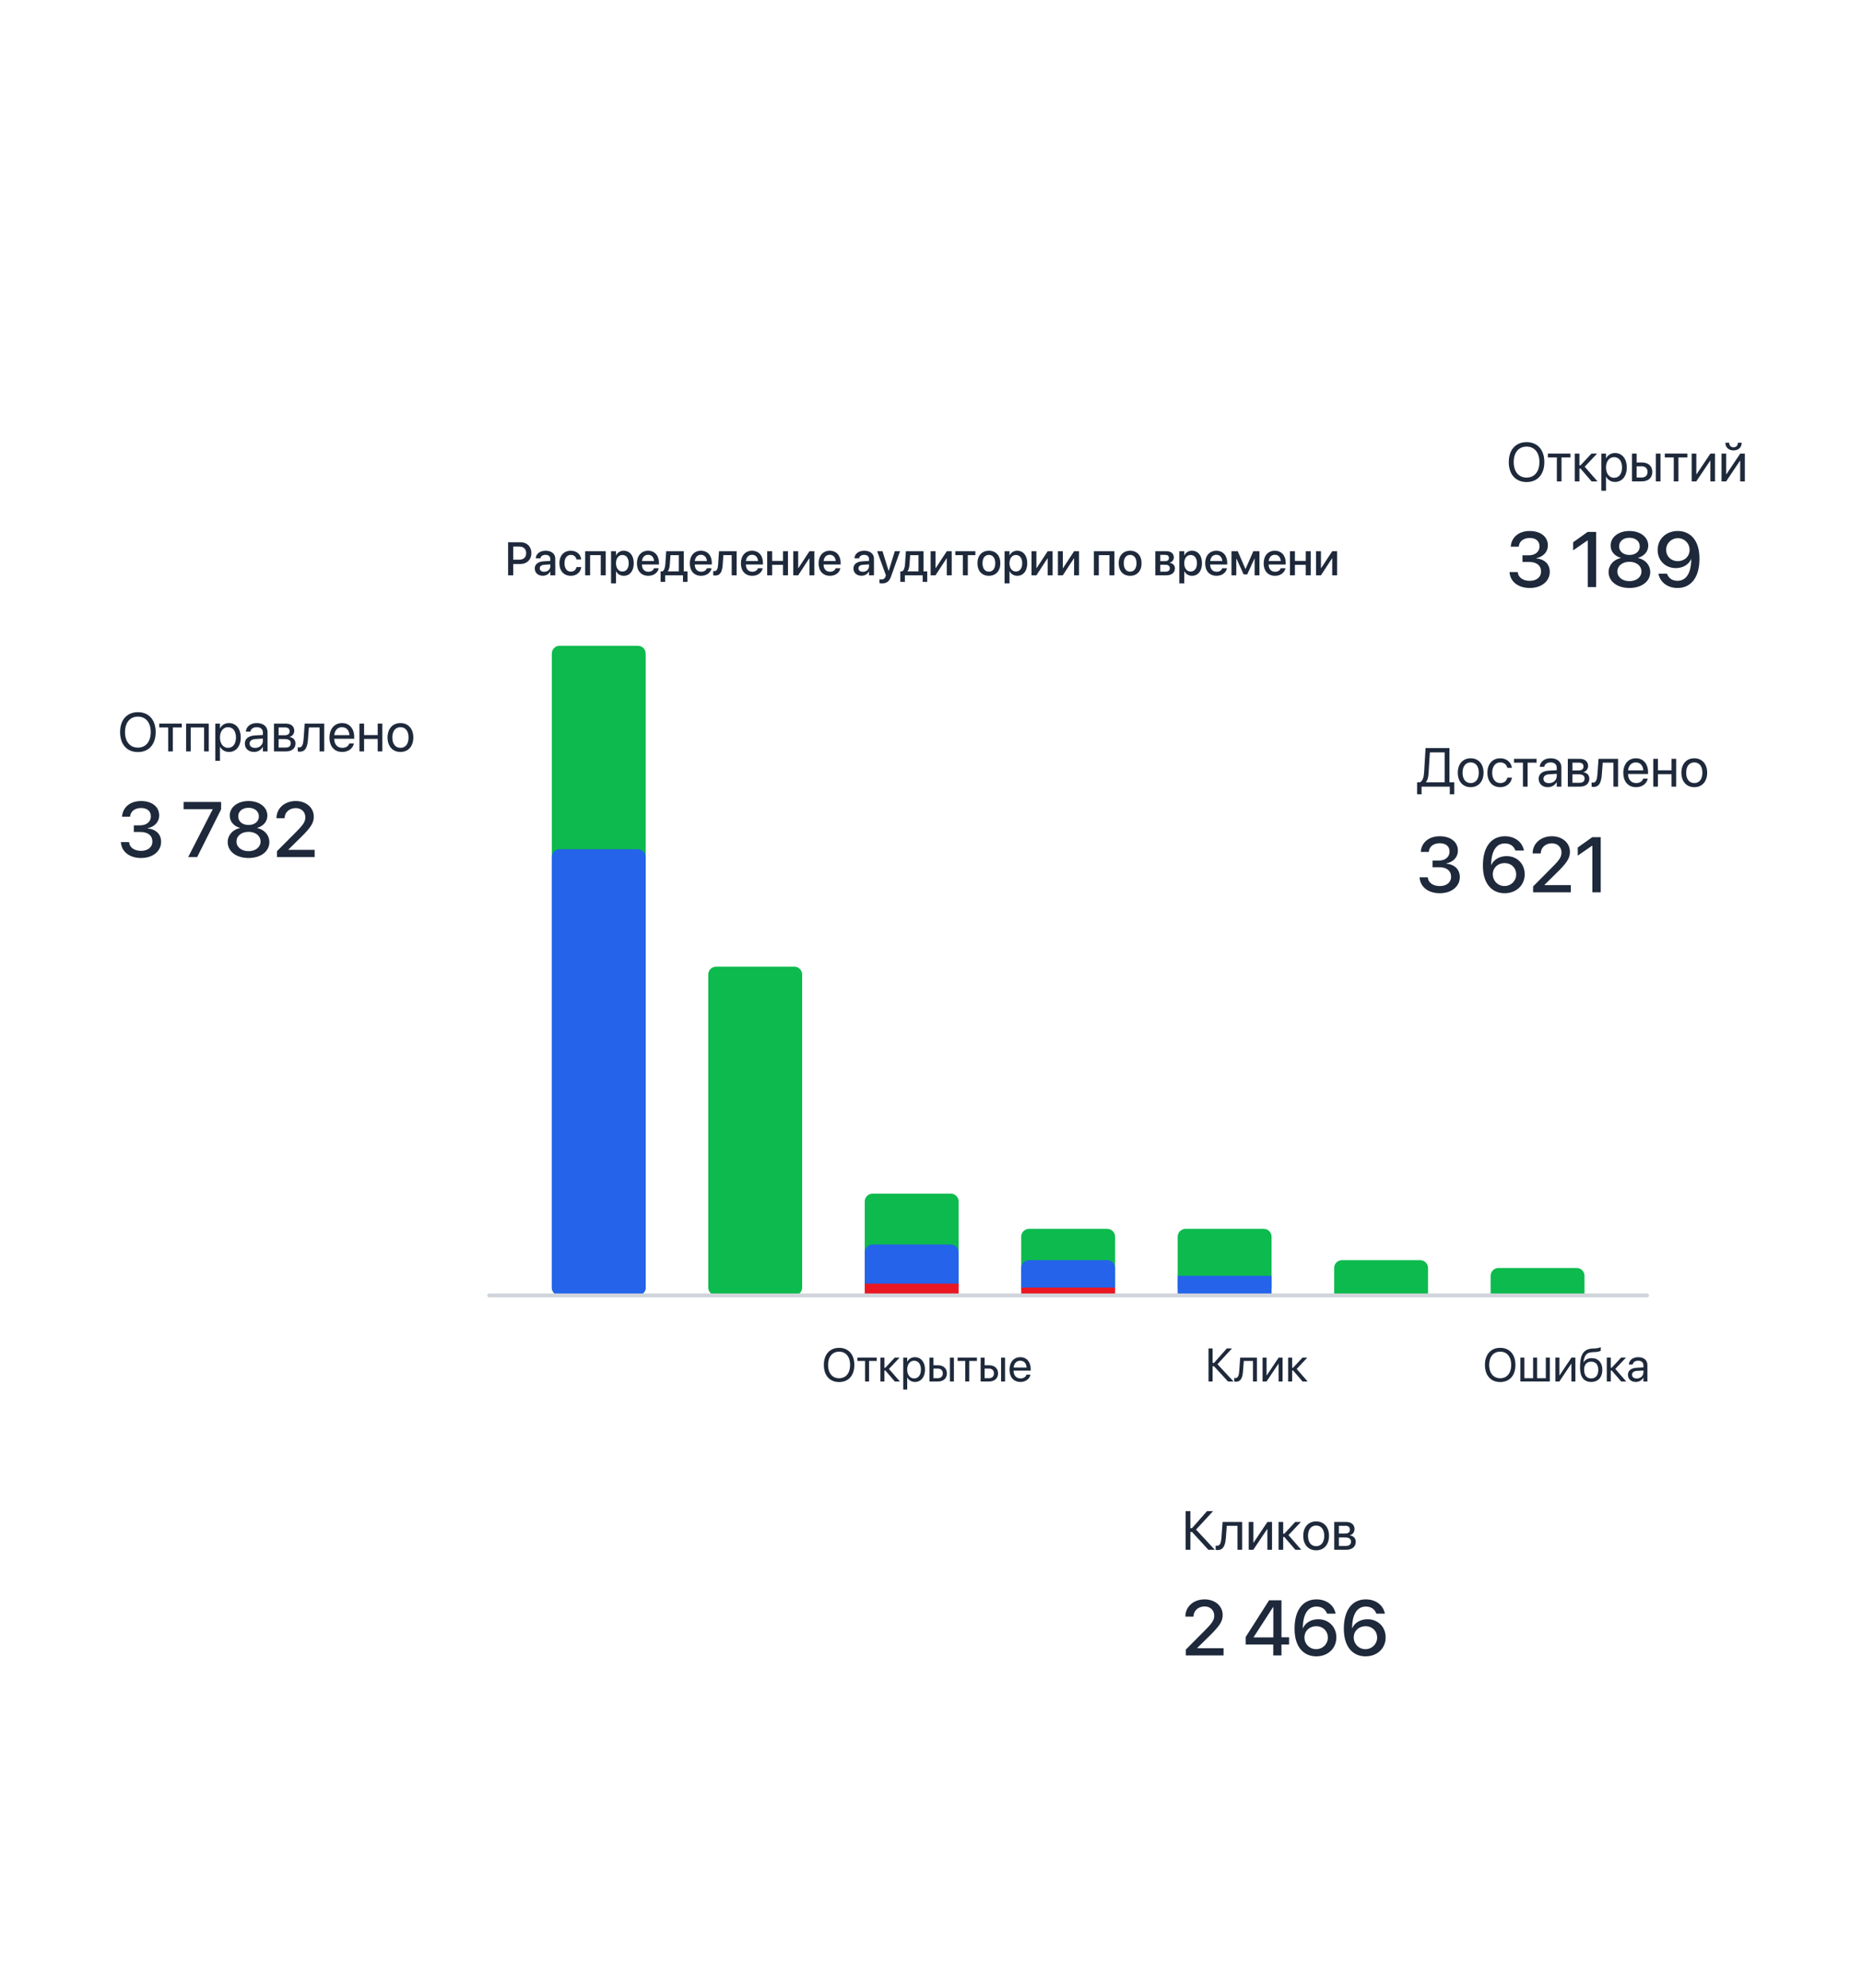 <svg width="476" height="508" viewBox="0 0 476 508" fill="none" xmlns="http://www.w3.org/2000/svg">
<g clip-path="url(#clip0_1638_105211)">
<g filter="url(#filter0_d_1638_105211)">
<path d="M101 133C101 121.954 109.954 113 121 113H426C437.046 113 446 121.954 446 133V359C446 370.046 437.046 379 426 379H121C109.954 379 101 370.046 101 359V133Z" fill="white"/>
</g>
<path d="M141.062 167.008C141.062 165.903 141.958 165.008 143.062 165.008H163.062C164.167 165.008 165.062 165.903 165.062 167.008V329.008C165.062 330.112 164.167 331.008 163.062 331.008H143.062C141.958 331.008 141.062 330.112 141.062 329.008V167.008Z" fill="#0DBA4D"/>
<path d="M141.062 219.008C141.062 217.903 141.958 217.008 143.062 217.008H163.062C164.167 217.008 165.062 217.903 165.062 219.008V329.008C165.062 330.112 164.167 331.008 163.062 331.008H143.062C141.958 331.008 141.062 330.112 141.062 329.008V219.008Z" fill="#2563EB"/>
<path d="M181.062 249.008C181.062 247.903 181.958 247.008 183.062 247.008H203.062C204.167 247.008 205.062 247.903 205.062 249.008V329.008C205.062 330.112 204.167 331.008 203.062 331.008H183.062C181.958 331.008 181.062 330.112 181.062 329.008V249.008Z" fill="#0DBA4D"/>
<path d="M221.062 307.008C221.062 305.903 221.958 305.008 223.062 305.008H243.062C244.167 305.008 245.062 305.903 245.062 307.008V329.008C245.062 330.112 244.167 331.008 243.062 331.008H223.062C221.958 331.008 221.062 330.112 221.062 329.008V307.008Z" fill="#0DBA4D"/>
<path d="M221.062 320.008C221.062 318.903 221.958 318.008 223.062 318.008H243.062C244.167 318.008 245.062 318.903 245.062 320.008V329.008C245.062 330.112 244.167 331.008 243.062 331.008H223.062C221.958 331.008 221.062 330.112 221.062 329.008V320.008Z" fill="#2563EB"/>
<path d="M221.062 328.008H245.062V331.008H221.062V328.008Z" fill="#EA1822"/>
<path d="M261.062 316.008C261.062 314.903 261.958 314.008 263.062 314.008H283.062C284.167 314.008 285.062 314.903 285.062 316.008V329.008C285.062 330.112 284.167 331.008 283.062 331.008H263.062C261.958 331.008 261.062 330.112 261.062 329.008V316.008Z" fill="#0DBA4D"/>
<path d="M261.062 324.008C261.062 322.903 261.958 322.008 263.062 322.008H283.062C284.167 322.008 285.062 322.903 285.062 324.008V329.008C285.062 330.112 284.167 331.008 283.062 331.008H263.062C261.958 331.008 261.062 330.112 261.062 329.008V324.008Z" fill="#2563EB"/>
<path d="M261.062 331.008H285.062V329.008H261.062V331.008Z" fill="#EA1822"/>
<path d="M301.062 316.008C301.062 314.903 301.958 314.008 303.062 314.008H323.062C324.167 314.008 325.062 314.903 325.062 316.008V329.008C325.062 330.112 324.167 331.008 323.062 331.008H303.062C301.958 331.008 301.062 330.112 301.062 329.008V316.008Z" fill="#0DBA4D"/>
<path d="M301.062 326.008H325.062V331.008H301.062V326.008Z" fill="#2563EB"/>
<path d="M341.062 324.008C341.062 322.903 341.958 322.008 343.062 322.008H363.062C364.167 322.008 365.062 322.903 365.062 324.008V331.008H341.062V324.008Z" fill="#0DBA4D"/>
<path d="M381.062 326.008C381.062 324.903 381.958 324.008 383.062 324.008H403.062C404.167 324.008 405.062 324.903 405.062 326.008V331.008H381.062V326.008Z" fill="#0DBA4D"/>
<path fill-rule="evenodd" clip-rule="evenodd" d="M124.562 331.008C124.562 330.732 124.786 330.508 125.062 330.508H421.062C421.339 330.508 421.562 330.732 421.562 331.008C421.562 331.284 421.339 331.508 421.062 331.508H125.062C124.786 331.508 124.562 331.284 124.562 331.008Z" fill="#D1D5DB"/>
<g filter="url(#filter1_d_1638_105211)">
<path d="M14 177C14 170.373 19.373 165 26 165H118C124.627 165 130 170.373 130 177V223C130 229.627 124.627 235 118 235H26C19.373 235 14 229.627 14 223V177Z" fill="white"/>
</g>
<path d="M35.256 192.173C38.052 192.173 39.795 190.211 39.795 187.08V187.066C39.795 183.942 38.045 181.98 35.256 181.98C32.46 181.98 30.703 183.942 30.703 187.066V187.08C30.703 190.211 32.453 192.173 35.256 192.173ZM35.256 191.038C33.232 191.038 31.961 189.507 31.961 187.08V187.066C31.961 184.64 33.239 183.115 35.256 183.115C37.266 183.115 38.537 184.646 38.537 187.066V187.08C38.537 189.486 37.286 191.038 35.256 191.038Z" fill="#1E293B"/>
<path d="M46.474 184.899H40.704V185.884H42.994V192.009H44.184V185.884H46.474V184.899Z" fill="#1E293B"/>
<path d="M47.574 192.009H48.764V185.884H52.175V192.009H53.371V184.899H47.574V192.009Z" fill="#1E293B"/>
<path d="M55.046 194.401H56.235V190.819H56.263C56.707 191.64 57.534 192.146 58.539 192.146C60.323 192.146 61.54 190.703 61.54 188.461V188.454C61.54 186.212 60.337 184.763 58.519 184.763C57.5 184.763 56.707 185.275 56.263 186.103H56.235V184.899H55.046V194.401ZM58.286 191.093C57.09 191.093 56.228 190.047 56.228 188.461V188.454C56.228 186.861 57.083 185.815 58.286 185.815C59.544 185.815 60.323 186.82 60.323 188.454V188.461C60.323 190.081 59.544 191.093 58.286 191.093Z" fill="#1E293B"/>
<path d="M64.958 192.146C65.908 192.146 66.763 191.633 67.18 190.854H67.207V192.009H68.397V187.094C68.397 185.672 67.344 184.763 65.662 184.763C63.987 184.763 62.969 185.706 62.866 186.875L62.859 186.95H64.008L64.022 186.889C64.158 186.253 64.732 185.815 65.648 185.815C66.64 185.815 67.207 186.342 67.207 187.21V187.805L65.17 187.921C63.536 188.017 62.593 188.775 62.593 189.985V189.999C62.593 191.291 63.543 192.146 64.958 192.146ZM63.81 189.999V189.985C63.81 189.322 64.356 188.898 65.307 188.844L67.207 188.728V189.309C67.207 190.341 66.346 191.113 65.225 191.113C64.37 191.113 63.81 190.683 63.81 189.999Z" fill="#1E293B"/>
<path d="M70.037 192.009H73.1C74.61 192.009 75.54 191.223 75.54 189.972V189.958C75.54 189.09 74.952 188.461 74.057 188.338V188.283C74.713 188.146 75.226 187.477 75.226 186.745V186.731C75.226 185.604 74.412 184.899 73.079 184.899H70.037V192.009ZM71.227 187.873V185.884H72.901C73.647 185.884 74.043 186.219 74.043 186.854V186.868C74.043 187.552 73.619 187.873 72.724 187.873H71.227ZM71.227 191.024V188.857H72.785C73.824 188.857 74.323 189.199 74.323 189.931V189.944C74.323 190.655 73.858 191.024 72.997 191.024H71.227Z" fill="#1E293B"/>
<path d="M78.739 188.878L78.965 185.884H81.699V192.009H82.889V184.899H77.892L77.611 188.851C77.516 190.156 77.256 190.983 76.497 190.983C76.312 190.983 76.183 190.956 76.121 190.936V192.009C76.217 192.043 76.394 192.077 76.62 192.077C78.131 192.077 78.589 190.84 78.739 188.878Z" fill="#1E293B"/>
<path d="M87.503 192.146C89.055 192.146 90.217 191.216 90.449 190.04L90.463 189.972H89.294L89.273 190.033C89.068 190.642 88.433 191.093 87.53 191.093C86.266 191.093 85.459 190.238 85.432 188.775H90.552V188.338C90.552 186.205 89.369 184.763 87.428 184.763C85.486 184.763 84.228 186.273 84.228 188.475V188.481C84.228 190.717 85.459 192.146 87.503 192.146ZM87.421 185.815C88.46 185.815 89.226 186.465 89.342 187.846H85.452C85.582 186.52 86.389 185.815 87.421 185.815Z" fill="#1E293B"/>
<path d="M96.554 192.009H97.743V184.899H96.554V187.832H93.074V184.899H91.885V192.009H93.074V188.816H96.554V192.009Z" fill="#1E293B"/>
<path d="M102.371 192.146C104.333 192.146 105.659 190.724 105.659 188.454V188.44C105.659 186.171 104.326 184.763 102.364 184.763C100.402 184.763 99.076 186.178 99.076 188.44V188.454C99.076 190.717 100.396 192.146 102.371 192.146ZM102.378 191.093C101.12 191.093 100.293 190.129 100.293 188.454V188.44C100.293 186.779 101.127 185.815 102.364 185.815C103.622 185.815 104.442 186.772 104.442 188.44V188.454C104.442 190.122 103.629 191.093 102.378 191.093Z" fill="#1E293B"/>
<path d="M36.074 219.244C39.062 219.244 41.182 217.525 41.182 215.113V215.094C41.182 213.121 39.795 211.871 37.725 211.686V211.637C39.443 211.275 40.693 210.104 40.693 208.355V208.336C40.693 206.168 38.857 204.684 36.055 204.684C33.301 204.684 31.426 206.236 31.211 208.59L31.201 208.688H33.252L33.262 208.6C33.398 207.291 34.492 206.471 36.055 206.471C37.647 206.471 38.565 207.262 38.565 208.619V208.639C38.565 209.947 37.471 210.895 35.859 210.895H34.209V212.594H35.918C37.803 212.594 38.955 213.482 38.955 215.074V215.094C38.955 216.461 37.793 217.418 36.074 217.418C34.326 217.418 33.145 216.539 33.008 215.289L32.998 215.182H30.898L30.908 215.309C31.104 217.604 33.066 219.244 36.074 219.244Z" fill="#1E293B"/>
<path d="M48.105 219.01H50.4L56.523 206.812V204.918H46.934V206.764H54.365V206.812L48.105 219.01Z" fill="#1E293B"/>
<path d="M63.535 219.244C66.66 219.244 68.857 217.574 68.857 215.191V215.172C68.857 213.395 67.588 211.988 65.752 211.588V211.539C67.324 211.09 68.35 209.918 68.35 208.424V208.404C68.35 206.256 66.338 204.684 63.535 204.684C60.732 204.684 58.73 206.256 58.73 208.404V208.424C58.73 209.918 59.756 211.09 61.328 211.539V211.588C59.492 211.988 58.213 213.395 58.213 215.172V215.191C58.213 217.574 60.42 219.244 63.535 219.244ZM63.535 210.807C61.973 210.807 60.898 209.898 60.898 208.619V208.6C60.898 207.311 61.973 206.412 63.535 206.412C65.098 206.412 66.182 207.311 66.182 208.6V208.619C66.182 209.898 65.107 210.807 63.535 210.807ZM63.535 217.496C61.738 217.496 60.459 216.471 60.459 215.045V215.025C60.459 213.59 61.728 212.555 63.535 212.555C65.342 212.555 66.611 213.59 66.611 215.025V215.045C66.611 216.471 65.332 217.496 63.535 217.496Z" fill="#1E293B"/>
<path d="M70.801 219.01H80.439V217.164H73.731V217.076L76.934 213.932C79.463 211.432 80.215 210.289 80.215 208.678V208.658C80.215 206.383 78.281 204.684 75.576 204.684C72.822 204.684 70.684 206.51 70.684 209.029V209.088H72.754V209.029C72.773 207.604 73.955 206.49 75.606 206.49C77.031 206.49 78.047 207.447 78.057 208.785V208.805C78.057 209.898 77.637 210.641 75.762 212.516L70.801 217.506V219.01Z" fill="#1E293B"/>
<path d="M129.891 147.01H131.203V144.121H133.037C134.701 144.121 135.844 142.99 135.844 141.338V141.326C135.844 139.668 134.701 138.555 133.037 138.555H129.891V147.01ZM132.715 139.662C133.852 139.662 134.508 140.277 134.508 141.332V141.344C134.508 142.404 133.852 143.02 132.715 143.02H131.203V139.662H132.715Z" fill="#1E293B"/>
<path d="M138.768 147.121C139.588 147.121 140.297 146.699 140.654 146.037H140.684V147.01H141.949V142.762C141.949 141.525 140.994 140.729 139.488 140.729C137.971 140.729 137.051 141.543 136.963 142.604L136.957 142.668H138.152L138.164 142.615C138.27 142.123 138.721 141.777 139.453 141.777C140.238 141.777 140.684 142.188 140.684 142.867V143.33L139.002 143.43C137.543 143.518 136.711 144.174 136.711 145.246V145.258C136.711 146.365 137.537 147.121 138.768 147.121ZM137.988 145.229V145.217C137.988 144.695 138.41 144.361 139.172 144.314L140.684 144.221V144.701C140.684 145.504 140.004 146.107 139.113 146.107C138.434 146.107 137.988 145.768 137.988 145.229Z" fill="#1E293B"/>
<path d="M145.934 147.133C147.416 147.133 148.447 146.184 148.582 144.947L148.588 144.906H147.375L147.363 144.953C147.211 145.621 146.719 146.072 145.939 146.072C144.955 146.072 144.305 145.281 144.305 143.934V143.928C144.305 142.609 144.943 141.789 145.928 141.789C146.754 141.789 147.223 142.299 147.357 142.902L147.369 142.949H148.576L148.57 142.908C148.465 141.748 147.504 140.729 145.922 140.729C144.158 140.729 143.01 141.965 143.01 143.916V143.922C143.01 145.896 144.135 147.133 145.934 147.133Z" fill="#1E293B"/>
<path d="M149.59 147.01H150.855V141.854H153.574V147.01H154.846V140.846H149.59V147.01Z" fill="#1E293B"/>
<path d="M156.211 149.061H157.477V145.973H157.506C157.869 146.688 158.578 147.133 159.451 147.133C160.998 147.133 162.012 145.896 162.012 143.934V143.928C162.012 141.959 161.004 140.729 159.434 140.729C158.555 140.729 157.875 141.174 157.506 141.906H157.477V140.846H156.211V149.061ZM159.105 146.043C158.15 146.043 157.471 145.211 157.471 143.934V143.928C157.471 142.645 158.145 141.812 159.105 141.812C160.102 141.812 160.723 142.615 160.723 143.928V143.934C160.723 145.234 160.102 146.043 159.105 146.043Z" fill="#1E293B"/>
<path d="M165.732 147.133C167.227 147.133 168.182 146.242 168.375 145.264L168.393 145.199H167.186L167.168 145.246C167.01 145.709 166.512 146.096 165.762 146.096C164.754 146.096 164.115 145.416 164.092 144.25H168.457V143.822C168.457 141.971 167.396 140.729 165.668 140.729C163.939 140.729 162.826 142.018 162.826 143.945V143.951C162.826 145.896 163.922 147.133 165.732 147.133ZM165.674 141.766C166.5 141.766 167.104 142.287 167.203 143.354H164.109C164.227 142.322 164.854 141.766 165.674 141.766Z" fill="#1E293B"/>
<path d="M170.045 148.68V147.01H174.592V148.68H175.758V145.996H174.803V140.846H170.309L170.086 144.15C170.027 144.982 169.822 145.715 169.371 145.996H168.873V148.68H170.045ZM173.531 145.996H170.73V145.967C171.029 145.562 171.182 144.941 171.229 144.203L171.398 141.859H173.531V145.996Z" fill="#1E293B"/>
<path d="M179.244 147.133C180.738 147.133 181.693 146.242 181.887 145.264L181.904 145.199H180.697L180.68 145.246C180.521 145.709 180.023 146.096 179.273 146.096C178.266 146.096 177.627 145.416 177.604 144.25H181.969V143.822C181.969 141.971 180.908 140.729 179.18 140.729C177.451 140.729 176.338 142.018 176.338 143.945V143.951C176.338 145.896 177.434 147.133 179.244 147.133ZM179.186 141.766C180.012 141.766 180.615 142.287 180.715 143.354H177.621C177.738 142.322 178.365 141.766 179.186 141.766Z" fill="#1E293B"/>
<path d="M184.752 144.244L184.922 141.854H187.049V147.01H188.314V140.846H183.809L183.586 144.18C183.51 145.299 183.293 145.938 182.654 145.938C182.496 145.938 182.385 145.914 182.326 145.896V147.004C182.414 147.033 182.59 147.068 182.83 147.068C184.213 147.068 184.629 145.973 184.752 144.244Z" fill="#1E293B"/>
<path d="M192.311 147.133C193.805 147.133 194.76 146.242 194.953 145.264L194.971 145.199H193.764L193.746 145.246C193.588 145.709 193.09 146.096 192.34 146.096C191.332 146.096 190.693 145.416 190.67 144.25H195.035V143.822C195.035 141.971 193.975 140.729 192.246 140.729C190.518 140.729 189.404 142.018 189.404 143.945V143.951C189.404 145.896 190.5 147.133 192.311 147.133ZM192.252 141.766C193.078 141.766 193.682 142.287 193.781 143.354H190.688C190.805 142.322 191.432 141.766 192.252 141.766Z" fill="#1E293B"/>
<path d="M200.168 147.01H201.434V140.846H200.168V143.33H197.391V140.846H196.125V147.01H197.391V144.332H200.168V147.01Z" fill="#1E293B"/>
<path d="M202.793 147.01H204.041L206.871 142.68H206.924V147.01H208.184V140.846H206.936L204.105 145.158H204.047V140.846H202.793V147.01Z" fill="#1E293B"/>
<path d="M212.174 147.133C213.668 147.133 214.623 146.242 214.816 145.264L214.834 145.199H213.627L213.609 145.246C213.451 145.709 212.953 146.096 212.203 146.096C211.195 146.096 210.557 145.416 210.533 144.25H214.898V143.822C214.898 141.971 213.838 140.729 212.109 140.729C210.381 140.729 209.268 142.018 209.268 143.945V143.951C209.268 145.896 210.363 147.133 212.174 147.133ZM212.115 141.766C212.941 141.766 213.545 142.287 213.645 143.354H210.551C210.668 142.322 211.295 141.766 212.115 141.766Z" fill="#1E293B"/>
<path d="M220.236 147.121C221.057 147.121 221.766 146.699 222.123 146.037H222.152V147.01H223.418V142.762C223.418 141.525 222.463 140.729 220.957 140.729C219.439 140.729 218.52 141.543 218.432 142.604L218.426 142.668H219.621L219.633 142.615C219.738 142.123 220.189 141.777 220.922 141.777C221.707 141.777 222.152 142.188 222.152 142.867V143.33L220.471 143.43C219.012 143.518 218.18 144.174 218.18 145.246V145.258C218.18 146.365 219.006 147.121 220.236 147.121ZM219.457 145.229V145.217C219.457 144.695 219.879 144.361 220.641 144.314L222.152 144.221V144.701C222.152 145.504 221.473 146.107 220.582 146.107C219.902 146.107 219.457 145.768 219.457 145.229Z" fill="#1E293B"/>
<path d="M225.48 149.066C226.688 149.066 227.332 148.574 227.789 147.297L230.086 140.846H228.75L227.197 145.861H227.156L225.604 140.846H224.232L226.477 147.016L226.371 147.309C226.16 147.906 225.832 148.064 225.234 148.064C225.064 148.064 224.918 148.041 224.818 148.018V149.008C224.971 149.037 225.234 149.066 225.48 149.066Z" fill="#1E293B"/>
<path d="M231.322 148.68V147.01H235.869V148.68H237.035V145.996H236.08V140.846H231.586L231.363 144.15C231.305 144.982 231.1 145.715 230.648 145.996H230.15V148.68H231.322ZM234.809 145.996H232.008V145.967C232.307 145.562 232.459 144.941 232.506 144.203L232.676 141.859H234.809V145.996Z" fill="#1E293B"/>
<path d="M237.902 147.01H239.15L241.98 142.68H242.033V147.01H243.293V140.846H242.045L239.215 145.158H239.156V140.846H237.902V147.01Z" fill="#1E293B"/>
<path d="M249.34 140.846H244.213V141.854H246.141V147.01H247.412V141.854H249.34V140.846Z" fill="#1E293B"/>
<path d="M252.797 147.133C254.561 147.133 255.721 145.914 255.721 143.928V143.916C255.721 141.941 254.549 140.729 252.797 140.729C251.045 140.729 249.873 141.947 249.873 143.916V143.928C249.873 145.908 251.027 147.133 252.797 147.133ZM252.803 146.072C251.812 146.072 251.168 145.293 251.168 143.928V143.916C251.168 142.568 251.818 141.789 252.797 141.789C253.781 141.789 254.432 142.568 254.432 143.916V143.928C254.432 145.287 253.793 146.072 252.803 146.072Z" fill="#1E293B"/>
<path d="M256.805 149.061H258.07V145.973H258.1C258.463 146.688 259.172 147.133 260.045 147.133C261.592 147.133 262.605 145.896 262.605 143.934V143.928C262.605 141.959 261.598 140.729 260.027 140.729C259.148 140.729 258.469 141.174 258.1 141.906H258.07V140.846H256.805V149.061ZM259.699 146.043C258.744 146.043 258.064 145.211 258.064 143.934V143.928C258.064 142.645 258.738 141.812 259.699 141.812C260.695 141.812 261.316 142.615 261.316 143.928V143.934C261.316 145.234 260.695 146.043 259.699 146.043Z" fill="#1E293B"/>
<path d="M263.695 147.01H264.943L267.773 142.68H267.826V147.01H269.086V140.846H267.838L265.008 145.158H264.949V140.846H263.695V147.01Z" fill="#1E293B"/>
<path d="M270.445 147.01H271.693L274.523 142.68H274.576V147.01H275.836V140.846H274.588L271.758 145.158H271.699V140.846H270.445V147.01Z" fill="#1E293B"/>
<path d="M279.633 147.01H280.898V141.854H283.617V147.01H284.889V140.846H279.633V147.01Z" fill="#1E293B"/>
<path d="M288.902 147.133C290.666 147.133 291.826 145.914 291.826 143.928V143.916C291.826 141.941 290.654 140.729 288.902 140.729C287.15 140.729 285.979 141.947 285.979 143.916V143.928C285.979 145.908 287.133 147.133 288.902 147.133ZM288.908 146.072C287.918 146.072 287.273 145.293 287.273 143.928V143.916C287.273 142.568 287.924 141.789 288.902 141.789C289.887 141.789 290.537 142.568 290.537 143.916V143.928C290.537 145.287 289.898 146.072 288.908 146.072Z" fill="#1E293B"/>
<path d="M295.348 147.01H298.184C299.52 147.01 300.352 146.318 300.352 145.24V145.229C300.352 144.473 299.824 143.922 299.027 143.816V143.77C299.619 143.658 300.076 143.078 300.076 142.439V142.428C300.076 141.449 299.35 140.846 298.148 140.846H295.348V147.01ZM296.602 143.389V141.783H297.885C298.494 141.783 298.822 142.059 298.822 142.568V142.58C298.822 143.125 298.471 143.389 297.756 143.389H296.602ZM296.602 146.072V144.309H297.803C298.635 144.309 299.051 144.584 299.051 145.176V145.188C299.051 145.773 298.664 146.072 297.949 146.072H296.602Z" fill="#1E293B"/>
<path d="M301.477 149.061H302.742V145.973H302.771C303.135 146.688 303.844 147.133 304.717 147.133C306.264 147.133 307.277 145.896 307.277 143.934V143.928C307.277 141.959 306.27 140.729 304.699 140.729C303.82 140.729 303.141 141.174 302.771 141.906H302.742V140.846H301.477V149.061ZM304.371 146.043C303.416 146.043 302.736 145.211 302.736 143.934V143.928C302.736 142.645 303.41 141.812 304.371 141.812C305.367 141.812 305.988 142.615 305.988 143.928V143.934C305.988 145.234 305.367 146.043 304.371 146.043Z" fill="#1E293B"/>
<path d="M310.998 147.133C312.492 147.133 313.447 146.242 313.641 145.264L313.658 145.199H312.451L312.434 145.246C312.275 145.709 311.777 146.096 311.027 146.096C310.02 146.096 309.381 145.416 309.357 144.25H313.723V143.822C313.723 141.971 312.662 140.729 310.934 140.729C309.205 140.729 308.092 142.018 308.092 143.945V143.951C308.092 145.896 309.188 147.133 310.998 147.133ZM310.939 141.766C311.766 141.766 312.369 142.287 312.469 143.354H309.375C309.492 142.322 310.119 141.766 310.939 141.766Z" fill="#1E293B"/>
<path d="M316.043 147.01V142.732H316.084L317.918 146.77H318.844L320.684 142.732H320.725V147.01H321.961V140.846H320.402L318.422 145.363H318.375L316.412 140.846H314.812V147.01H316.043Z" fill="#1E293B"/>
<path d="M325.951 147.133C327.445 147.133 328.4 146.242 328.594 145.264L328.611 145.199H327.404L327.387 145.246C327.229 145.709 326.73 146.096 325.98 146.096C324.973 146.096 324.334 145.416 324.311 144.25H328.676V143.822C328.676 141.971 327.615 140.729 325.887 140.729C324.158 140.729 323.045 142.018 323.045 143.945V143.951C323.045 145.896 324.141 147.133 325.951 147.133ZM325.893 141.766C326.719 141.766 327.322 142.287 327.422 143.354H324.328C324.445 142.322 325.072 141.766 325.893 141.766Z" fill="#1E293B"/>
<path d="M333.809 147.01H335.074V140.846H333.809V143.33H331.031V140.846H329.766V147.01H331.031V144.332H333.809V147.01Z" fill="#1E293B"/>
<path d="M336.434 147.01H337.682L340.512 142.68H340.564V147.01H341.824V140.846H340.576L337.746 145.158H337.688V140.846H336.434V147.01Z" fill="#1E293B"/>
<path d="M214.512 353.15C216.908 353.15 218.402 351.469 218.402 348.785V348.773C218.402 346.096 216.902 344.414 214.512 344.414C212.115 344.414 210.609 346.096 210.609 348.773V348.785C210.609 351.469 212.109 353.15 214.512 353.15ZM214.512 352.178C212.777 352.178 211.688 350.865 211.688 348.785V348.773C211.688 346.693 212.783 345.387 214.512 345.387C216.234 345.387 217.324 346.699 217.324 348.773V348.785C217.324 350.848 216.252 352.178 214.512 352.178Z" fill="#1E293B"/>
<path d="M224.127 346.916H219.182V347.76H221.145V353.01H222.164V347.76H224.127V346.916Z" fill="#1E293B"/>
<path d="M226.324 350.197L228.756 353.01H230.045L227.244 349.799L229.963 346.916H228.727L226.324 349.494H226.09V346.916H225.07V353.01H226.09V350.197H226.324Z" fill="#1E293B"/>
<path d="M230.9 355.061H231.92V351.99H231.943C232.324 352.693 233.033 353.127 233.895 353.127C235.424 353.127 236.467 351.891 236.467 349.969V349.963C236.467 348.041 235.436 346.799 233.877 346.799C233.004 346.799 232.324 347.238 231.943 347.947H231.92V346.916H230.9V355.061ZM233.678 352.225C232.652 352.225 231.914 351.328 231.914 349.969V349.963C231.914 348.598 232.646 347.701 233.678 347.701C234.756 347.701 235.424 348.562 235.424 349.963V349.969C235.424 351.357 234.756 352.225 233.678 352.225Z" fill="#1E293B"/>
<path d="M237.609 353.01H239.771C241.166 353.01 242.062 352.207 242.062 350.941V350.93C242.062 349.664 241.166 348.861 239.771 348.861H238.629V346.916H237.609V353.01ZM242.836 353.01H243.855V346.916H242.836V353.01ZM239.754 349.705C240.527 349.705 241.02 350.186 241.02 350.93V350.941C241.02 351.68 240.533 352.166 239.754 352.166H238.629V349.705H239.754Z" fill="#1E293B"/>
<path d="M249.744 346.916H244.799V347.76H246.762V353.01H247.781V347.76H249.744V346.916Z" fill="#1E293B"/>
<path d="M250.688 353.01H252.85C254.244 353.01 255.141 352.207 255.141 350.941V350.93C255.141 349.664 254.244 348.861 252.85 348.861H251.707V346.916H250.688V353.01ZM255.914 353.01H256.934V346.916H255.914V353.01ZM252.832 349.705C253.605 349.705 254.098 350.186 254.098 350.93V350.941C254.098 351.68 253.611 352.166 252.832 352.166H251.707V349.705H252.832Z" fill="#1E293B"/>
<path d="M260.877 353.127C262.207 353.127 263.203 352.33 263.402 351.322L263.414 351.264H262.412L262.395 351.316C262.219 351.838 261.674 352.225 260.9 352.225C259.816 352.225 259.125 351.492 259.102 350.238H263.49V349.863C263.49 348.035 262.477 346.799 260.812 346.799C259.148 346.799 258.07 348.094 258.07 349.98V349.986C258.07 351.902 259.125 353.127 260.877 353.127ZM260.807 347.701C261.697 347.701 262.354 348.258 262.453 349.441H259.119C259.23 348.305 259.922 347.701 260.807 347.701Z" fill="#1E293B"/>
<path d="M309.992 353.01V349.113H310.344L313.924 353.01H315.342L311.223 348.592L314.949 344.555H313.625L310.344 348.27H309.992V344.555H308.938V353.01H309.992Z" fill="#1E293B"/>
<path d="M317.768 350.326L317.961 347.76H320.305V353.01H321.324V346.916H317.041L316.801 350.303C316.719 351.422 316.496 352.131 315.846 352.131C315.688 352.131 315.576 352.107 315.523 352.09V353.01C315.605 353.039 315.758 353.068 315.951 353.068C317.246 353.068 317.639 352.008 317.768 350.326Z" fill="#1E293B"/>
<path d="M322.766 353.01H323.773L326.809 348.48H326.855V353.01H327.875V346.916H326.867L323.832 351.445H323.785V346.916H322.766V353.01Z" fill="#1E293B"/>
<path d="M330.559 350.197L332.99 353.01H334.279L331.479 349.799L334.197 346.916H332.961L330.559 349.494H330.324V346.916H329.305V353.01H330.324V350.197H330.559Z" fill="#1E293B"/>
<path d="M383.512 353.148C385.908 353.148 387.402 351.467 387.402 348.783V348.771C387.402 346.094 385.902 344.412 383.512 344.412C381.115 344.412 379.609 346.094 379.609 348.771V348.783C379.609 351.467 381.109 353.148 383.512 353.148ZM383.512 352.176C381.777 352.176 380.688 350.863 380.688 348.783V348.771C380.688 346.691 381.783 345.385 383.512 345.385C385.234 345.385 386.324 346.697 386.324 348.771V348.783C386.324 350.846 385.252 352.176 383.512 352.176Z" fill="#1E293B"/>
<path d="M388.668 353.008H396.191V346.914H395.172V352.164H392.939V346.914H391.92V352.164H389.688V346.914H388.668V353.008Z" fill="#1E293B"/>
<path d="M397.621 353.008H398.629L401.664 348.479H401.711V353.008H402.73V346.914H401.723L398.688 351.443H398.641V346.914H397.621V353.008Z" fill="#1E293B"/>
<path d="M406.773 353.125C408.537 353.125 409.621 351.941 409.621 350.025V350.014C409.621 348.203 408.572 347.043 406.926 347.043C405.977 347.043 405.209 347.418 404.805 348.139H404.781L404.793 348.057C405.045 346.293 405.555 345.572 407.225 345.508L407.676 345.49C408.379 345.461 409.023 345.309 409.217 345.133V344.242C408.871 344.424 408.215 344.547 407.629 344.57L407.178 344.588C404.811 344.682 403.92 346.076 403.92 349.434V349.445C403.92 351.865 404.904 353.125 406.773 353.125ZM406.773 352.223C405.625 352.223 404.963 351.426 404.963 350.025V350.014C404.963 348.689 405.625 347.945 406.773 347.945C407.916 347.945 408.578 348.689 408.578 350.014V350.025C408.578 351.426 407.916 352.223 406.773 352.223Z" fill="#1E293B"/>
<path d="M412.012 350.195L414.443 353.008H415.732L412.932 349.797L415.65 346.914H414.414L412.012 349.492H411.777V346.914H410.758V353.008H411.777V350.195H412.012Z" fill="#1E293B"/>
<path d="M418.193 353.125C419.008 353.125 419.74 352.686 420.098 352.018H420.121V353.008H421.141V348.795C421.141 347.576 420.238 346.797 418.797 346.797C417.361 346.797 416.488 347.605 416.4 348.607L416.395 348.672H417.379L417.391 348.619C417.508 348.074 418 347.699 418.785 347.699C419.635 347.699 420.121 348.15 420.121 348.895V349.404L418.375 349.504C416.975 349.586 416.166 350.236 416.166 351.273V351.285C416.166 352.393 416.98 353.125 418.193 353.125ZM417.209 351.285V351.273C417.209 350.705 417.678 350.342 418.492 350.295L420.121 350.195V350.693C420.121 351.578 419.383 352.24 418.422 352.24C417.689 352.24 417.209 351.871 417.209 351.285Z" fill="#1E293B"/>
<g filter="url(#filter2_d_1638_105211)">
<path d="M346 186C346 179.373 351.373 174 358 174H446C452.627 174 458 179.373 458 186V232C458 238.627 452.627 244 446 244H358C351.373 244 346 238.627 346 232V186Z" fill="white"/>
</g>
<path d="M363.407 202.957V201.009H370.626V202.957H371.768V199.901H370.537V191.145H364.433L364.057 197.352C363.981 198.644 363.715 199.519 362.997 199.901H362.266V202.957H363.407ZM365.212 197.379L365.533 192.252H369.307V199.901H364.521V199.847C365.007 199.259 365.144 198.507 365.212 197.379Z" fill="#1E293B"/>
<path d="M375.965 201.146C377.927 201.146 379.253 199.724 379.253 197.454V197.44C379.253 195.171 377.92 193.763 375.958 193.763C373.996 193.763 372.67 195.178 372.67 197.44V197.454C372.67 199.717 373.989 201.146 375.965 201.146ZM375.972 200.093C374.714 200.093 373.887 199.129 373.887 197.454V197.44C373.887 195.779 374.721 194.815 375.958 194.815C377.216 194.815 378.036 195.772 378.036 197.44V197.454C378.036 199.122 377.223 200.093 375.972 200.093Z" fill="#1E293B"/>
<path d="M383.539 201.146C385.146 201.146 386.314 200.1 386.506 198.746L386.513 198.698H385.344L385.33 198.753C385.132 199.546 384.51 200.093 383.539 200.093C382.309 200.093 381.461 199.115 381.461 197.461V197.454C381.461 195.841 382.288 194.815 383.525 194.815C384.571 194.815 385.146 195.444 385.323 196.155L385.337 196.21H386.499L386.492 196.155C386.342 194.938 385.296 193.763 383.525 193.763C381.55 193.763 380.244 195.198 380.244 197.44V197.447C380.244 199.71 381.522 201.146 383.539 201.146Z" fill="#1E293B"/>
<path d="M392.802 193.899H387.032V194.884H389.322V201.009H390.512V194.884H392.802V193.899Z" fill="#1E293B"/>
<path d="M395.714 201.146C396.664 201.146 397.519 200.633 397.936 199.854H397.963V201.009H399.152V196.094C399.152 194.672 398.1 193.763 396.418 193.763C394.743 193.763 393.725 194.706 393.622 195.875L393.615 195.95H394.764L394.777 195.889C394.914 195.253 395.488 194.815 396.404 194.815C397.396 194.815 397.963 195.342 397.963 196.21V196.805L395.926 196.921C394.292 197.017 393.349 197.775 393.349 198.985V198.999C393.349 200.291 394.299 201.146 395.714 201.146ZM394.565 198.999V198.985C394.565 198.322 395.112 197.898 396.062 197.844L397.963 197.728V198.309C397.963 199.341 397.102 200.113 395.98 200.113C395.126 200.113 394.565 199.683 394.565 198.999Z" fill="#1E293B"/>
<path d="M400.793 201.009H403.855C405.366 201.009 406.296 200.223 406.296 198.972V198.958C406.296 198.09 405.708 197.461 404.812 197.338V197.283C405.469 197.146 405.981 196.477 405.981 195.745V195.731C405.981 194.604 405.168 193.899 403.835 193.899H400.793V201.009ZM401.982 196.873V194.884H403.657C404.402 194.884 404.799 195.219 404.799 195.854V195.868C404.799 196.552 404.375 196.873 403.479 196.873H401.982ZM401.982 200.024V197.857H403.541C404.58 197.857 405.079 198.199 405.079 198.931V198.944C405.079 199.655 404.614 200.024 403.753 200.024H401.982Z" fill="#1E293B"/>
<path d="M409.495 197.878L409.721 194.884H412.455V201.009H413.645V193.899H408.647L408.367 197.851C408.271 199.156 408.012 199.983 407.253 199.983C407.068 199.983 406.938 199.956 406.877 199.936V201.009C406.973 201.043 407.15 201.077 407.376 201.077C408.887 201.077 409.345 199.84 409.495 197.878Z" fill="#1E293B"/>
<path d="M418.259 201.146C419.811 201.146 420.973 200.216 421.205 199.04L421.219 198.972H420.05L420.029 199.033C419.824 199.642 419.188 200.093 418.286 200.093C417.021 200.093 416.215 199.238 416.188 197.775H421.308V197.338C421.308 195.205 420.125 193.763 418.184 193.763C416.242 193.763 414.984 195.273 414.984 197.475V197.481C414.984 199.717 416.215 201.146 418.259 201.146ZM418.177 194.815C419.216 194.815 419.981 195.465 420.098 196.846H416.208C416.338 195.52 417.145 194.815 418.177 194.815Z" fill="#1E293B"/>
<path d="M427.31 201.009H428.499V193.899H427.31V196.832H423.83V193.899H422.641V201.009H423.83V197.816H427.31V201.009Z" fill="#1E293B"/>
<path d="M433.127 201.146C435.089 201.146 436.415 199.724 436.415 197.454V197.44C436.415 195.171 435.082 193.763 433.12 193.763C431.158 193.763 429.832 195.178 429.832 197.44V197.454C429.832 199.717 431.151 201.146 433.127 201.146ZM433.134 200.093C431.876 200.093 431.049 199.129 431.049 197.454V197.44C431.049 195.779 431.883 194.815 433.12 194.815C434.378 194.815 435.198 195.772 435.198 197.44V197.454C435.198 199.122 434.385 200.093 433.134 200.093Z" fill="#1E293B"/>
<path d="M368.074 228.244C371.062 228.244 373.182 226.525 373.182 224.113V224.094C373.182 222.121 371.795 220.871 369.725 220.686V220.637C371.443 220.275 372.693 219.104 372.693 217.355V217.336C372.693 215.168 370.857 213.684 368.055 213.684C365.301 213.684 363.426 215.236 363.211 217.59L363.201 217.688H365.252L365.262 217.6C365.398 216.291 366.492 215.471 368.055 215.471C369.646 215.471 370.564 216.262 370.564 217.619V217.639C370.564 218.947 369.471 219.895 367.859 219.895H366.209V221.594H367.918C369.803 221.594 370.955 222.482 370.955 224.074V224.094C370.955 225.461 369.793 226.418 368.074 226.418C366.326 226.418 365.145 225.539 365.008 224.289L364.998 224.182H362.898L362.908 224.309C363.104 226.604 365.066 228.244 368.074 228.244Z" fill="#1E293B"/>
<path d="M384.627 228.244C387.596 228.244 389.773 226.223 389.773 223.41V223.391C389.773 220.725 387.83 218.762 385.135 218.762C383.221 218.762 381.795 219.758 381.238 221.027H381.189C381.189 220.9 381.189 220.773 381.199 220.646C381.287 217.854 382.273 215.52 384.695 215.52C386.043 215.52 386.961 216.184 387.361 217.238L387.391 217.336H389.588L389.559 217.219C389.109 215.119 387.225 213.684 384.715 213.684C381.189 213.684 379.09 216.457 379.09 221.154V221.174C379.09 226.242 381.746 228.244 384.627 228.244ZM381.619 223.42V223.41C381.619 221.74 382.918 220.539 384.627 220.539C386.346 220.539 387.596 221.75 387.596 223.449V223.469C387.596 225.109 386.268 226.408 384.598 226.408C382.928 226.408 381.619 225.09 381.619 223.42Z" fill="#1E293B"/>
<path d="M391.922 228.01H401.561V226.164H394.852V226.076L398.055 222.932C400.584 220.432 401.336 219.289 401.336 217.678V217.658C401.336 215.383 399.402 213.684 396.697 213.684C393.943 213.684 391.805 215.51 391.805 218.029V218.088H393.875V218.029C393.895 216.604 395.076 215.49 396.727 215.49C398.152 215.49 399.168 216.447 399.178 217.785V217.805C399.178 218.898 398.758 219.641 396.883 221.516L391.922 226.506V228.01Z" fill="#1E293B"/>
<path d="M407.068 228.01H409.207V213.918H407.049L403.338 216.555V218.625L407.02 216.086H407.068V228.01Z" fill="#1E293B"/>
<g filter="url(#filter3_d_1638_105211)">
<path d="M369 108C369 101.373 374.373 96 381 96H457C463.627 96 469 101.373 469 108V154C469 160.627 463.627 166 457 166H381C374.373 166 369 160.627 369 154V108Z" fill="white"/>
</g>
<path d="M390.256 123.173C393.052 123.173 394.795 121.211 394.795 118.08V118.066C394.795 114.942 393.045 112.98 390.256 112.98C387.46 112.98 385.703 114.942 385.703 118.066V118.08C385.703 121.211 387.453 123.173 390.256 123.173ZM390.256 122.038C388.232 122.038 386.961 120.507 386.961 118.08V118.066C386.961 115.64 388.239 114.115 390.256 114.115C392.266 114.115 393.537 115.646 393.537 118.066V118.08C393.537 120.486 392.286 122.038 390.256 122.038Z" fill="#1E293B"/>
<path d="M401.474 115.899H395.704V116.884H397.994V123.009H399.184V116.884H401.474V115.899Z" fill="#1E293B"/>
<path d="M404.037 119.728L406.874 123.009H408.378L405.11 119.263L408.282 115.899H406.84L404.037 118.907H403.764V115.899H402.574V123.009H403.764V119.728H404.037Z" fill="#1E293B"/>
<path d="M409.376 125.401H410.565V121.819H410.593C411.037 122.64 411.864 123.146 412.869 123.146C414.653 123.146 415.87 121.703 415.87 119.461V119.454C415.87 117.212 414.667 115.763 412.849 115.763C411.83 115.763 411.037 116.275 410.593 117.103H410.565V115.899H409.376V125.401ZM412.616 122.093C411.42 122.093 410.559 121.047 410.559 119.461V119.454C410.559 117.861 411.413 116.815 412.616 116.815C413.874 116.815 414.653 117.82 414.653 119.454V119.461C414.653 121.081 413.874 122.093 412.616 122.093Z" fill="#1E293B"/>
<path d="M417.203 123.009H419.726C421.353 123.009 422.398 122.072 422.398 120.596V120.582C422.398 119.105 421.353 118.169 419.726 118.169H418.393V115.899H417.203V123.009ZM423.301 123.009H424.49V115.899H423.301V123.009ZM419.705 119.153C420.607 119.153 421.182 119.714 421.182 120.582V120.596C421.182 121.457 420.614 122.024 419.705 122.024H418.393V119.153H419.705Z" fill="#1E293B"/>
<path d="M431.36 115.899H425.591V116.884H427.881V123.009H429.07V116.884H431.36V115.899Z" fill="#1E293B"/>
<path d="M432.461 123.009H433.637L437.178 117.725H437.232V123.009H438.422V115.899H437.246L433.705 121.184H433.65V115.899H432.461V123.009Z" fill="#1E293B"/>
<path d="M443.152 115.093C444.472 115.093 445.244 114.238 445.244 113.158V113.138H444.267V113.172C444.267 113.78 443.87 114.3 443.159 114.3C442.421 114.3 442.052 113.78 442.052 113.172V113.138H441.074V113.158C441.074 114.238 441.847 115.093 443.152 115.093ZM440.09 123.009H441.266L444.807 117.725H444.861V123.009H446.051V115.899H444.875L441.334 121.184H441.279V115.899H440.09V123.009Z" fill="#1E293B"/>
<path d="M391.074 150.244C394.062 150.244 396.182 148.525 396.182 146.113V146.094C396.182 144.121 394.795 142.871 392.725 142.686V142.637C394.443 142.275 395.693 141.104 395.693 139.355V139.336C395.693 137.168 393.857 135.684 391.055 135.684C388.301 135.684 386.426 137.236 386.211 139.59L386.201 139.688H388.252L388.262 139.6C388.398 138.291 389.492 137.471 391.055 137.471C392.646 137.471 393.564 138.262 393.564 139.619V139.639C393.564 140.947 392.471 141.895 390.859 141.895H389.209V143.594H390.918C392.803 143.594 393.955 144.482 393.955 146.074V146.094C393.955 147.461 392.793 148.418 391.074 148.418C389.326 148.418 388.145 147.539 388.008 146.289L387.998 146.182H385.898L385.908 146.309C386.104 148.604 388.066 150.244 391.074 150.244Z" fill="#1E293B"/>
<path d="M405.889 150.01H408.027V135.918H405.869L402.158 138.555V140.625L405.84 138.086H405.889V150.01Z" fill="#1E293B"/>
<path d="M416.543 150.244C419.668 150.244 421.865 148.574 421.865 146.191V146.172C421.865 144.395 420.596 142.988 418.76 142.588V142.539C420.332 142.09 421.357 140.918 421.357 139.424V139.404C421.357 137.256 419.346 135.684 416.543 135.684C413.74 135.684 411.738 137.256 411.738 139.404V139.424C411.738 140.918 412.764 142.09 414.336 142.539V142.588C412.5 142.988 411.221 144.395 411.221 146.172V146.191C411.221 148.574 413.428 150.244 416.543 150.244ZM416.543 141.807C414.98 141.807 413.906 140.898 413.906 139.619V139.6C413.906 138.311 414.98 137.412 416.543 137.412C418.105 137.412 419.189 138.311 419.189 139.6V139.619C419.189 140.898 418.115 141.807 416.543 141.807ZM416.543 148.496C414.746 148.496 413.467 147.471 413.467 146.045V146.025C413.467 144.59 414.736 143.555 416.543 143.555C418.35 143.555 419.619 144.59 419.619 146.025V146.045C419.619 147.471 418.34 148.496 416.543 148.496Z" fill="#1E293B"/>
<path d="M428.916 135.684C425.938 135.684 423.76 137.705 423.76 140.518V140.537C423.76 143.203 425.713 145.166 428.408 145.166C430.322 145.166 431.748 144.17 432.305 142.9H432.354C432.354 143.027 432.354 143.154 432.344 143.281C432.256 146.074 431.27 148.408 428.848 148.408C427.5 148.408 426.582 147.744 426.182 146.689L426.143 146.592H423.955L423.984 146.709C424.434 148.809 426.318 150.244 428.828 150.244C432.354 150.244 434.453 147.471 434.453 142.773V142.754C434.453 137.686 431.797 135.684 428.916 135.684ZM428.906 143.389C427.197 143.389 425.938 142.178 425.938 140.479V140.459C425.938 138.818 427.275 137.52 428.936 137.52C430.615 137.52 431.924 138.838 431.924 140.508V140.518C431.924 142.188 430.625 143.389 428.906 143.389Z" fill="#1E293B"/>
<g filter="url(#filter4_d_1638_105211)">
<path d="M286 381C286 374.373 291.373 369 298 369H374C380.627 369 386 374.373 386 381V427C386 433.627 380.627 439 374 439H298C291.373 439 286 433.627 286 427V381Z" fill="white"/>
</g>
<path d="M304.316 396.009V391.463H304.727L308.903 396.009H310.558L305.752 390.854L310.1 386.145H308.555L304.727 390.479H304.316V386.145H303.086V396.009H304.316Z" fill="#1E293B"/>
<path d="M313.388 392.878L313.613 389.884H316.348V396.009H317.537V388.899H312.54L312.26 392.851C312.164 394.156 311.904 394.983 311.146 394.983C310.961 394.983 310.831 394.956 310.77 394.936V396.009C310.865 396.043 311.043 396.077 311.269 396.077C312.779 396.077 313.237 394.84 313.388 392.878Z" fill="#1E293B"/>
<path d="M319.219 396.009H320.395L323.936 390.725H323.99V396.009H325.18V388.899H324.004L320.463 394.184H320.408V388.899H319.219V396.009Z" fill="#1E293B"/>
<path d="M328.311 392.728L331.147 396.009H332.651L329.384 392.263L332.556 388.899H331.113L328.311 391.907H328.037V388.899H326.848V396.009H328.037V392.728H328.311Z" fill="#1E293B"/>
<path d="M336.459 396.146C338.421 396.146 339.747 394.724 339.747 392.454V392.44C339.747 390.171 338.414 388.763 336.452 388.763C334.49 388.763 333.164 390.178 333.164 392.44V392.454C333.164 394.717 334.483 396.146 336.459 396.146ZM336.466 395.093C335.208 395.093 334.381 394.129 334.381 392.454V392.44C334.381 390.779 335.215 389.815 336.452 389.815C337.71 389.815 338.53 390.772 338.53 392.44V392.454C338.53 394.122 337.717 395.093 336.466 395.093Z" fill="#1E293B"/>
<path d="M341.08 396.009H344.143C345.653 396.009 346.583 395.223 346.583 393.972V393.958C346.583 393.09 345.995 392.461 345.1 392.338V392.283C345.756 392.146 346.269 391.477 346.269 390.745V390.731C346.269 389.604 345.455 388.899 344.122 388.899H341.08V396.009ZM342.27 391.873V389.884H343.944C344.689 389.884 345.086 390.219 345.086 390.854V390.868C345.086 391.552 344.662 391.873 343.767 391.873H342.27ZM342.27 395.024V392.857H343.828C344.867 392.857 345.366 393.199 345.366 393.931V393.944C345.366 394.655 344.901 395.024 344.04 395.024H342.27Z" fill="#1E293B"/>
<path d="M303.148 423.01H312.787V421.164H306.078V421.076L309.281 417.932C311.811 415.432 312.562 414.289 312.562 412.678V412.658C312.562 410.383 310.629 408.684 307.924 408.684C305.17 408.684 303.031 410.51 303.031 413.029V413.088H305.102V413.029C305.121 411.604 306.303 410.49 307.953 410.49C309.379 410.49 310.395 411.447 310.404 412.785V412.805C310.404 413.898 309.984 414.641 308.109 416.516L303.148 421.506V423.01Z" fill="#1E293B"/>
<path d="M325.492 423.01H327.592V420.207H329.535V418.371H327.592V408.918H324.428L318.441 418.303V420.207H325.492V423.01ZM320.473 418.4V418.342L325.453 410.646H325.512V418.4H320.473Z" fill="#1E293B"/>
<path d="M336.479 423.244C339.447 423.244 341.625 421.223 341.625 418.41V418.391C341.625 415.725 339.682 413.762 336.986 413.762C335.072 413.762 333.646 414.758 333.09 416.027H333.041C333.041 415.9 333.041 415.773 333.051 415.646C333.139 412.854 334.125 410.52 336.547 410.52C337.895 410.52 338.812 411.184 339.213 412.238L339.242 412.336H341.439L341.41 412.219C340.961 410.119 339.076 408.684 336.566 408.684C333.041 408.684 330.941 411.457 330.941 416.154V416.174C330.941 421.242 333.598 423.244 336.479 423.244ZM333.471 418.42V418.41C333.471 416.74 334.77 415.539 336.479 415.539C338.197 415.539 339.447 416.75 339.447 418.449V418.469C339.447 420.109 338.119 421.408 336.449 421.408C334.779 421.408 333.471 420.09 333.471 418.42Z" fill="#1E293B"/>
<path d="M349.076 423.244C352.045 423.244 354.223 421.223 354.223 418.41V418.391C354.223 415.725 352.279 413.762 349.584 413.762C347.67 413.762 346.244 414.758 345.688 416.027H345.639C345.639 415.9 345.639 415.773 345.648 415.646C345.736 412.854 346.723 410.52 349.145 410.52C350.492 410.52 351.41 411.184 351.811 412.238L351.84 412.336H354.037L354.008 412.219C353.559 410.119 351.674 408.684 349.164 408.684C345.639 408.684 343.539 411.457 343.539 416.154V416.174C343.539 421.242 346.195 423.244 349.076 423.244ZM346.068 418.42V418.41C346.068 416.74 347.367 415.539 349.076 415.539C350.795 415.539 352.045 416.75 352.045 418.449V418.469C352.045 420.109 350.717 421.408 349.047 421.408C347.377 421.408 346.068 420.09 346.068 418.42Z" fill="#1E293B"/>
</g>
<defs>
<filter id="filter0_d_1638_105211" x="81" y="97" width="385" height="306" filterUnits="userSpaceOnUse" color-interpolation-filters="sRGB">
<feFlood flood-opacity="0" result="BackgroundImageFix"/>
<feColorMatrix in="SourceAlpha" type="matrix" values="0 0 0 0 0 0 0 0 0 0 0 0 0 0 0 0 0 0 127 0" result="hardAlpha"/>
<feOffset dy="4"/>
<feGaussianBlur stdDeviation="10"/>
<feComposite in2="hardAlpha" operator="out"/>
<feColorMatrix type="matrix" values="0 0 0 0 0.082 0 0 0 0 0.016 0 0 0 0 0.349 0 0 0 0.1 0"/>
<feBlend mode="normal" in2="BackgroundImageFix" result="effect1_dropShadow_1638_105211"/>
<feBlend mode="normal" in="SourceGraphic" in2="effect1_dropShadow_1638_105211" result="shape"/>
</filter>
<filter id="filter1_d_1638_105211" x="-16" y="139" width="176" height="130" filterUnits="userSpaceOnUse" color-interpolation-filters="sRGB">
<feFlood flood-opacity="0" result="BackgroundImageFix"/>
<feColorMatrix in="SourceAlpha" type="matrix" values="0 0 0 0 0 0 0 0 0 0 0 0 0 0 0 0 0 0 127 0" result="hardAlpha"/>
<feOffset dy="4"/>
<feGaussianBlur stdDeviation="15"/>
<feComposite in2="hardAlpha" operator="out"/>
<feColorMatrix type="matrix" values="0 0 0 0 0.082 0 0 0 0 0.016 0 0 0 0 0.349 0 0 0 0.1 0"/>
<feBlend mode="normal" in2="BackgroundImageFix" result="effect1_dropShadow_1638_105211"/>
<feBlend mode="normal" in="SourceGraphic" in2="effect1_dropShadow_1638_105211" result="shape"/>
</filter>
<filter id="filter2_d_1638_105211" x="311" y="144" width="172" height="130" filterUnits="userSpaceOnUse" color-interpolation-filters="sRGB">
<feFlood flood-opacity="0" result="BackgroundImageFix"/>
<feColorMatrix in="SourceAlpha" type="matrix" values="0 0 0 0 0 0 0 0 0 0 0 0 0 0 0 0 0 0 127 0" result="hardAlpha"/>
<feOffset dx="-5"/>
<feGaussianBlur stdDeviation="15"/>
<feComposite in2="hardAlpha" operator="out"/>
<feColorMatrix type="matrix" values="0 0 0 0 0.082 0 0 0 0 0.016 0 0 0 0 0.349 0 0 0 0.1 0"/>
<feBlend mode="normal" in2="BackgroundImageFix" result="effect1_dropShadow_1638_105211"/>
<feBlend mode="normal" in="SourceGraphic" in2="effect1_dropShadow_1638_105211" result="shape"/>
</filter>
<filter id="filter3_d_1638_105211" x="325" y="66" width="160" height="130" filterUnits="userSpaceOnUse" color-interpolation-filters="sRGB">
<feFlood flood-opacity="0" result="BackgroundImageFix"/>
<feColorMatrix in="SourceAlpha" type="matrix" values="0 0 0 0 0 0 0 0 0 0 0 0 0 0 0 0 0 0 127 0" result="hardAlpha"/>
<feOffset dx="-14"/>
<feGaussianBlur stdDeviation="15"/>
<feComposite in2="hardAlpha" operator="out"/>
<feColorMatrix type="matrix" values="0 0 0 0 0.082 0 0 0 0 0.016 0 0 0 0 0.349 0 0 0 0.1 0"/>
<feBlend mode="normal" in2="BackgroundImageFix" result="effect1_dropShadow_1638_105211"/>
<feBlend mode="normal" in="SourceGraphic" in2="effect1_dropShadow_1638_105211" result="shape"/>
</filter>
<filter id="filter4_d_1638_105211" x="256" y="339" width="160" height="130" filterUnits="userSpaceOnUse" color-interpolation-filters="sRGB">
<feFlood flood-opacity="0" result="BackgroundImageFix"/>
<feColorMatrix in="SourceAlpha" type="matrix" values="0 0 0 0 0 0 0 0 0 0 0 0 0 0 0 0 0 0 127 0" result="hardAlpha"/>
<feOffset/>
<feGaussianBlur stdDeviation="15"/>
<feComposite in2="hardAlpha" operator="out"/>
<feColorMatrix type="matrix" values="0 0 0 0 0.082 0 0 0 0 0.016 0 0 0 0 0.349 0 0 0 0.1 0"/>
<feBlend mode="normal" in2="BackgroundImageFix" result="effect1_dropShadow_1638_105211"/>
<feBlend mode="normal" in="SourceGraphic" in2="effect1_dropShadow_1638_105211" result="shape"/>
</filter>
<clipPath id="clip0_1638_105211">
<rect width="476" height="508" fill="white"/>
</clipPath>
</defs>
</svg>
